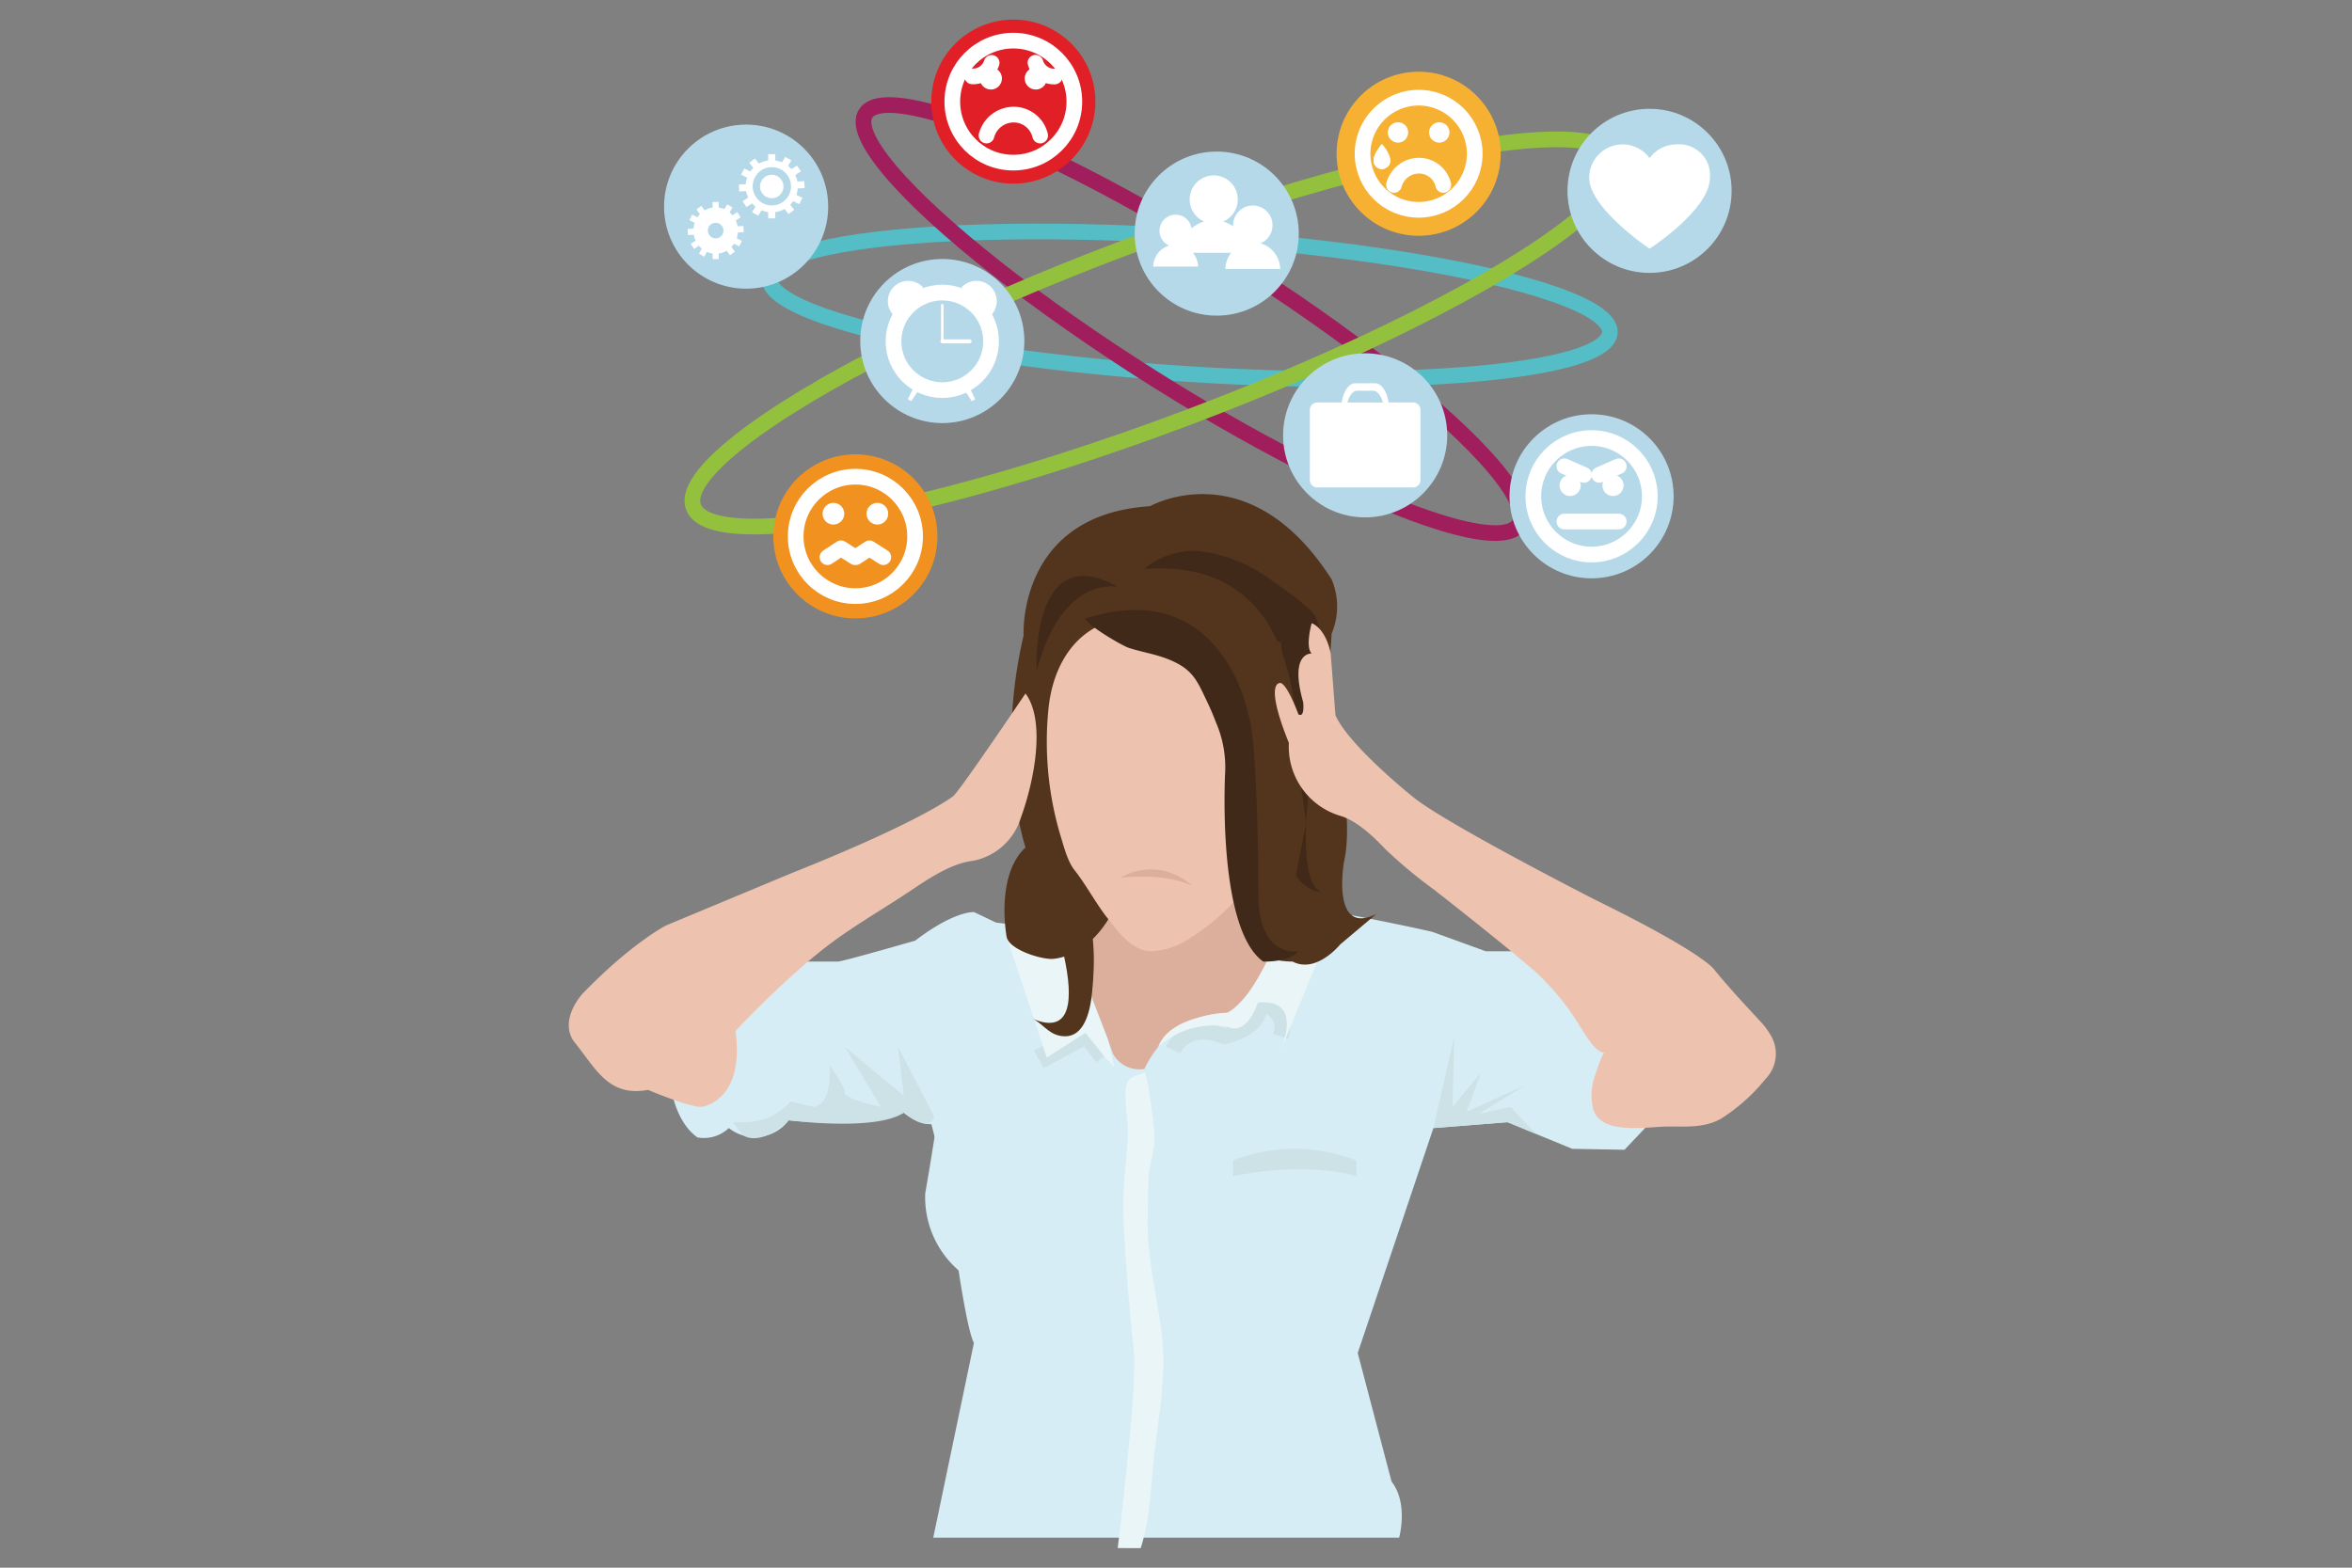 <svg id="Layer_1" data-name="Layer 1" xmlns="http://www.w3.org/2000/svg" width="300" height="200" viewBox="0 0 300 200"><rect x="0" y="0" width="300" height="200" fill="#808080" stroke="none"/><defs><style>.cls-1{fill:#dcaf9d;}.cls-2{fill:#d6edf5;}.cls-3{fill:#eaf5f8;}.cls-10,.cls-11,.cls-13,.cls-15,.cls-4,.cls-9{fill:none;stroke-width:2px;}.cls-4{stroke:#cde2e6;}.cls-10,.cls-11,.cls-13,.cls-4,.cls-9{stroke-miterlimit:10;}.cls-5{fill:#cde2e6;}.cls-6{fill:#53341d;}.cls-7{fill:#edc2af;}.cls-8{fill:#402919;}.cls-9{stroke:#54bdc6;}.cls-10{stroke:#a11e5c;}.cls-11{stroke:#93c13e;}.cls-12{fill:#f19220;}.cls-13,.cls-15{stroke:#fff;}.cls-14{fill:#fff;}.cls-15{stroke-linecap:round;stroke-linejoin:round;}.cls-16{fill:#b6d9ea;}.cls-17{fill:#f7b132;}.cls-18{fill:#e01f26;}</style></defs><path class="cls-1" d="M140.504,110.543s1.94,7.398-3.517,9.581l-7.762,1.232,14.917,22.559,19.211-7.661,10.988-17.949s-16.13,7.883-15.887-11.279Z"/><path class="cls-2" d="M165.609,115.516s-5.094,11.521-9.096,13.704c0,0-6.913-.364-10.551,7.155a3.859,3.859,0,0,1-4.002-1.94s-2.668-7.722-3.76-8.47l-1.334-7.078-9.824-1.189-2.789-1.334s-2.426-.243-7.519,3.638c0,0-8.853,2.556-9.824,2.673h-6.792l-7.034,6.181-7.519,9.702s.485,4.487,3.396,6.549a4.616,4.616,0,0,0,4.002-1.193,5.376,5.376,0,0,0,7.64-.99s10.066,1.091,14.675-.97c0,0,1.819,1.577,3.517,1.455l1.94,7.519s2.154,17.86,3.488,20.407l-5.186,24.83h59.426s1.213-4.366-.97-7.155L173.18,172.61l9.651-28.695,9.46-.748,8.247,3.396,6.67.121,6.428-6.792-5.943-13.098-9.702-5.438h-8.489l-6.792-2.469S176.645,117.456,165.609,115.516Z"/><path class="cls-3" d="M142.566,197.5s2.547-20.617,2.062-25.105q-.545-4.984-.913-9.986c-.2-2.647-.371-5.298-.437-7.952-.078-3.123.393-6.158.571-9.247.109-1.905-.361-3.796-.29-5.701.075-2.019.619-2.092,2.404-2.648.438-.137,1.347,7.806,1.329,8.374-.062,1.977-.836,3.599-.83,5.588.007,2.579-.2,5.163.019,7.739.339,3.989,1.254,7.871,1.726,11.83.546,4.581-.233,9.35-.834,13.892-.581,4.393-.504,8.957-1.871,13.216Z"/><path class="cls-4" d="M149.6,133.95s1.698-3.733,6.549-1.746c0,0,4.682-.834,4.609-4.197,0,0,3.736.754,2.595,4.197"/><polyline class="cls-4" points="140.625 134.92 138.564 132.205 133.518 134.92 132.742 133.562"/><path class="cls-5" d="M119.159,142.44l-4.609-8.877.728,6.209-7.519-6.209,4.609,7.655s-4.609-.961-4.609-1.81-1.94-3.517-1.94-3.517.485,4.953-2.062,5.327l-2.911-.718a7.753,7.753,0,0,1-6.185,2.668l-1.213.014,1.377,1.667s2.018,1.593,5.778-1.924c0,0,11.036,1.455,14.675-.97C115.278,141.954,118.553,144.744,119.159,142.44Z"/><polygon class="cls-5" points="185.499 132.205 182.83 143.915 192.29 143.167 195.913 144.659 192.654 141.217 188.652 142.076 194.563 138.432 187.075 141.833 188.894 136.859 185.256 141.217 185.499 132.205"/><path class="cls-3" d="M156.513,129.22c2.708-.821,6.098-8.735,6.098-8.735l.517.612c.954-3.187,1.636-6.253,1.636-6.253l5.321,2.817-6.779,16.462c2.535-6.425-1.447-6.392-2.86-6.2-1.675,4.551-3.861,3.056-3.861,3.056a10.436,10.436,0,0,0-8.852,2.584C149.195,129.496,156.513,129.22,156.513,129.22Z"/><polygon class="cls-3" points="128.396 119.518 133.518 134.92 138.442 131.769 140.98 134.92 142.141 136.135 141.312 132.633 137.653 123.063 131.339 115.516 128.396 119.518"/><path class="cls-6" d="M146.689,64.579s12.613-7.155,23.164,9.338a8.93,8.93,0,0,1,0,6.913l-.606,9.338s3.76,12.855,2.183,19.768c0,0-1.698,9.581,4.123,6.67l-4.609,3.881s-3.032,3.768-6.064,2.188c0,0-3.517.034-3.76-1.319L157.847,111.15l-14.553.556a37.984,37.984,0,0,1-1.677,5.15c-1.506,2.696-4.057,5.091-7.202,5.467-1.403.168-5.701-1.127-6.018-2.805,0,0-1.472-7.793,2.405-11.4,0,0-3.881-11.521-.242-27.045C130.559,81.073,129.71,65.67,146.689,64.579Z"/><path class="cls-6" d="M132.213,111.028s9.626,23.285-.562,18.92c1.239.531,1.966,1.839,3.435,2.169,3.214.721,3.982-3.152,4.214-5.539.393-4.039.432-8.252-1.295-11.986-.749-1.619-1.508-3.233-2.293-4.835-.336-.685-2.355-3.512-2.194-4.186Z"/><path class="cls-7" d="M130.802,88.471s-8.247,12.249-9.217,13.098c0,0-3.881,3.153-20.617,9.823l-16.009,6.67s-4.487,2.304-10.672,8.732c0,0-3.032,3.275-1.091,6.064,2.768,3.383,4.354,7.142,9.46,6.185,0,0,5.094,2.164,6.792,2.173,0,0,5.579-.597,4.366-9.693,1.986-2.126,4.073-4.166,6.208-6.141,1.778-1.644,3.602-3.247,5.527-4.719,2.985-2.281,6.267-4.207,9.42-6.252,2.636-1.711,5.944-4.229,9.165-4.597a7.954,7.954,0,0,0,6.064-5.457C132.015,99.386,133.349,91.866,130.802,88.471Z"/><path class="cls-7" d="M161.298,87.85c2.102,6.181,2.937,12.788.836,19.121a22.686,22.686,0,0,1-5.312,8.677,27.563,27.563,0,0,1-4.888,3.941,9.666,9.666,0,0,1-5.111,1.767c-2.488-.052-4.193-2.505-5.565-4.227-1.391-1.746-2.802-4.365-4.194-6.111-.946-1.186-1.422-3.224-1.863-4.631a41.882,41.882,0,0,1-1.433-16.294c.59-4.972,3.106-9.546,8.209-10.948C141.977,79.145,157.494,76.664,161.298,87.85Z"/><path class="cls-8" d="M145.962,72.583c.011-.012.023-.024.035-.035a9.717,9.717,0,0,1,7.818-2.121,19.529,19.529,0,0,1,8.748,3.888,41.655,41.655,0,0,1,4.578,3.542c1.339,1.317,1.362,3.649,1.399,5.404a84.803,84.803,0,0,1-.748,11.393s-3.221,17.585.755,19.162c0,0-4.15-.242-4.272-6.064C164.275,107.754,172.4,70.642,145.962,72.583Z"/><path class="cls-6" d="M145.478,75.736l-5.956,3.174s1.588,2.714,6.439,3.045l10.623,3.483,1.99,20.132,1.94,9.273,4.784-3.138,1.308-6.777L163.353,81.955Z"/><path class="cls-7" d="M225.81,131.998a9.045,9.045,0,0,0-1.229-1.643c-2.03-2.197-4.091-4.388-5.974-6.714,0,0-1.334-2.071-15.039-8.798,0,0-18.677-9.515-23.164-13.033,0,0-8.247-6.549-10.066-10.551l-.606-7.883s-.485-3.032-2.426-3.881c0,0-.849,3.032,0,3.881,0,0-2.911-.243-1.091,6.185,0,0,.259,2.062-.598,1.577,0,0-1.366-3.76-2.264-4.002,0,0-2.232-.485,1.043,7.641a9.204,9.204,0,0,0,6.67,9.338c2.074.657,4.202,2.695,5.644,4.22a60.422,60.422,0,0,0,6.188,5.154q3.052,2.385,6.073,4.808c2.329,1.869,4.647,3.753,6.908,5.704a32.3,32.3,0,0,1,5.712,7.039c.6.887,1.819,3.176,3.068,3.273-.26-.02-1.014,2.318-1.083,2.529a7.7,7.7,0,0,0-.328,4.783c1.111,3.181,6.764,2.13,9.326,2.098,2.426-.03,4.807.234,7.004-1.039a23.52,23.52,0,0,0,5.66-5.086A4.569,4.569,0,0,0,225.81,131.998Z"/><path class="cls-8" d="M138.442,78.91c.31.929,4.734,3.485,5.529,3.741,2.029.654,3.871.843,5.872,1.817,2.402,1.17,2.952,2.605,4.039,4.865.439.911.843,1.839,1.197,2.786a14.328,14.328,0,0,1,1.191,6.416s-1.092,19.89,4.851,24.134c0,0,3.294.151,4.487-1.315,0,0-4.73.941-5.094-6.513,0,0,0-20.552-1.334-23.826C159.181,91.017,155.906,73.332,138.442,78.91Z"/><ellipse class="cls-9" cx="151.703" cy="38.958" rx="8.765" ry="53.717" transform="matrix(0.065, -0.998, 0.998, 0.065, 102.988, 187.814)"/><ellipse class="cls-10" cx="152.072" cy="40.706" rx="9.024" ry="49.221" transform="translate(36.626 147.735) rotate(-57.819)"/><ellipse class="cls-11" cx="147.375" cy="42.477" rx="62.972" ry="11.546" transform="translate(-5.51 54.714) rotate(-20.654)"/><path class="cls-1" d="M152.072,113.025a7.678,7.678,0,0,0-9.197-1.026S148.348,111.23,152.072,113.025Z"/><path class="cls-2" d="M120.466,136.656s-1.244,8.76-2.453,15.587a12.342,12.342,0,0,0,6.211,11.212"/><path class="cls-5" d="M172.998,150.055s-5.833-1.997-15.742,0v-2.005a21.551,21.551,0,0,1,15.742,0Z"/><circle class="cls-12" cx="109.106" cy="68.431" r="10.466"/><circle class="cls-13" cx="109.106" cy="68.431" r="7.616"/><circle class="cls-14" cx="106.303" cy="65.538" r="1.384"/><circle class="cls-14" cx="111.908" cy="65.538" r="1.384"/><polyline class="cls-15" points="112.669 71.082 110.892 69.949 109.167 71.082 109.045 71.082 107.268 69.949 105.543 71.082"/><circle class="cls-16" cx="203.007" cy="63.315" r="10.466"/><circle class="cls-15" cx="203.007" cy="63.315" r="7.43"/><circle class="cls-14" cx="200.273" cy="61.932" r="1.35"/><circle class="cls-14" cx="205.741" cy="61.932" r="1.35"/><line class="cls-15" x1="206.474" y1="66.534" x2="199.54" y2="66.534"/><line class="cls-15" x1="202.037" y1="60.582" x2="199.54" y2="59.486"/><line class="cls-15" x1="203.977" y1="60.582" x2="206.474" y2="59.486"/><circle class="cls-16" cx="174.126" cy="55.54" r="10.466"/><circle class="cls-16" cx="95.169" cy="26.363" r="10.466"/><circle class="cls-16" cx="120.192" cy="43.508" r="10.466"/><circle class="cls-17" cx="180.949" cy="19.615" r="10.466"/><circle class="cls-13" cx="180.949" cy="19.615" r="7.154"/><circle class="cls-14" cx="178.316" cy="16.897" r="1.3"/><circle class="cls-14" cx="183.581" cy="16.897" r="1.3"/><path class="cls-15" d="M177.804,23.592a3.302,3.302,0,0,1,3.192-2.456,3.182,3.182,0,0,1,3.097,2.456"/><path class="cls-14" d="M176.263,18.389s2.396,2.596,0,3.235C173.867,20.985,176.263,18.389,176.263,18.389Z"/><circle class="cls-18" cx="129.251" cy="12.966" r="10.466"/><circle class="cls-16" cx="155.193" cy="29.802" r="10.466"/><path class="cls-14" d="M176.263,18.389s2.396,2.596,0,3.235C173.867,20.985,176.263,18.389,176.263,18.389Z"/><path class="cls-14" d="M159.072,32.252h-8.525a4.263,4.263,0,0,1,2.282-3.688h.001a4.202,4.202,0,0,1,.752-.309,3.067,3.067,0,1,1,2.437.009,4.013,4.013,0,0,1,.879.36l-.023.043.104.003A4.262,4.262,0,0,1,159.072,32.252Z"/><path class="cls-14" d="M163.291,34.319h-6.99a3.496,3.496,0,0,1,1.871-3.024h.001a3.447,3.447,0,0,1,.617-.254,2.515,2.515,0,1,1,1.998.007,3.292,3.292,0,0,1,.721.295l-.019.035.085.002A3.494,3.494,0,0,1,163.291,34.319Z"/><path class="cls-14" d="M152.81,34.007H147.095a2.858,2.858,0,0,1,1.529-2.472h.001a2.816,2.816,0,0,1,.504-.207,2.056,2.056,0,1,1,1.633.006,2.688,2.688,0,0,1,.589.241l-.015.029.07.002A2.857,2.857,0,0,1,152.81,34.007Z"/><path class="cls-8" d="M142.566,74.865s-7.054-1.644-10.353,10.727C132.213,85.592,131.421,68.603,142.566,74.865Z"/><path class="cls-14" d="M101.753,24.04l.878-.045-.047-.882-.876.045a3.299,3.299,0,0,0-.271-.828l.721-.473-.502-.734-.708.464a3.342,3.342,0,0,0-.435-.417l.425-.71-.778-.447-.416.696a3.307,3.307,0,0,0-.855-.236v-.799h-.902v.799a3.308,3.308,0,0,0-1.192.403l-.497-.651-.722.529.507.665a3.345,3.345,0,0,0-.384.46l-.762-.387-.415.784.774.393a3.296,3.296,0,0,0-.174.824l-.879.045.047.882.876-.045a3.295,3.295,0,0,0,.27.828l-.72.473.502.734.708-.464a3.336,3.336,0,0,0,.435.417l-.425.71.778.447.416-.696a3.311,3.311,0,0,0,.855.236v.799h.902V27.06a3.308,3.308,0,0,0,1.192-.403l.497.651.722-.529-.507-.665a3.33,3.33,0,0,0,.384-.46l.762.387.415-.784-.774-.393A3.302,3.302,0,0,0,101.753,24.04Zm-3.316,2.171a2.444,2.444,0,1,1,2.457-2.444A2.451,2.451,0,0,1,98.437,26.211Z"/><path class="cls-14" d="M99.929,23.767a1.492,1.492,0,1,1-1.492-1.464A1.478,1.478,0,0,1,99.929,23.767Z"/><path class="cls-14" d="M88.494,29.952a3.029,3.029,0,0,0,.231.737L88.11,31.11l.428.653.604-.413a2.893,2.893,0,0,0,.372.371l-.363.632.664.398.356-.62a2.729,2.729,0,0,0,.73.21v.711h.77v-.711a2.744,2.744,0,0,0,1.018-.358l.424.58.616-.471-.433-.592a2.935,2.935,0,0,0,.327-.409l.651.345.354-.698-.661-.35a3.047,3.047,0,0,0,.149-.733l.75-.04-.04-.785-.748.04a3.019,3.019,0,0,0-.231-.737l.615-.421-.428-.653-.604.413a2.925,2.925,0,0,0-.372-.371l.362-.632-.664-.398-.355.62a2.729,2.729,0,0,0-.73-.21V25.768h-.77v.711a2.743,2.743,0,0,0-1.018.358l-.424-.58-.617.471.433.592a2.954,2.954,0,0,0-.327.409l-.651-.344-.354.698.661.35a3.042,3.042,0,0,0-.149.734l-.75.04.04.785Zm1.796-.542a.996.996,0,1,1,.996,1.003A1,1,0,0,1,90.29,29.41Z"/><polygon class="cls-14" points="115.795 50.933 116.224 51.181 117.453 49.356 116.751 48.978 115.795 50.933"/><polygon class="cls-14" points="124.393 50.933 123.964 51.181 122.736 49.356 123.438 48.978 124.393 50.933"/><circle class="cls-13" cx="120.19" cy="43.546" r="6.224"/><path class="cls-14" d="M120.19,43.706a.16.16,0,0,0,.16-.16V38.933a.16.16,0,0,0-.32,0v4.614A.16.16,0,0,0,120.19,43.706Z"/><path class="cls-14" d="M120.19,43.798h3.47a.252.252,0,1,0,0-.503h-3.47a.252.252,0,0,0,0,.503Z"/><path class="cls-14" d="M117.751,36.679l-3.89,3.419a2.591,2.591,0,0,1,3.893-3.419Z"/><path class="cls-14" d="M122.632,36.679l3.89,3.419a2.591,2.591,0,0,0-3.893-3.419Z"/><path class="cls-14" d="M167.072,52.281v8.967a.933.933,0,0,0,.933.933h12.243a.933.933,0,0,0,.933-.933V52.281a.933.933,0,0,0-.933-.933h-3.131c-.22-1.412-.9-2.45-1.702-2.45h-2.577c-.802,0-1.482,1.038-1.702,2.45h-3.131A.933.933,0,0,0,167.072,52.281Zm9.311-.933h-4.513c.234-.889.702-1.502,1.241-1.502h2.031C175.68,49.846,176.148,50.459,176.383,51.348Z"/><circle class="cls-13" cx="129.251" cy="12.966" r="7.783"/><circle class="cls-14" cx="126.387" cy="10.01" r="1.414"/><circle class="cls-14" cx="132.115" cy="10.01" r="1.414"/><path class="cls-15" d="M125.831,17.293a3.591,3.591,0,0,1,3.473-2.671,3.461,3.461,0,0,1,3.368,2.671"/><path class="cls-15" d="M126.484,8.02a2.472,2.472,0,0,1-2.47,1.726"/><path class="cls-15" d="M132.078,8.002a2.472,2.472,0,0,0,2.445,1.762"/><circle class="cls-16" cx="210.403" cy="24.348" r="10.466"/><path class="cls-14" d="M206.962,18.423a4.25,4.25,0,0,1,3.442,1.758,4.248,4.248,0,0,1,3.441-1.758,3.933,3.933,0,0,1,4.258,4.258c0,4.072-7.699,9.047-7.699,9.047s-7.699-5.161-7.699-9.047a4.258,4.258,0,0,1,4.258-4.258Zm0,0"/></svg>